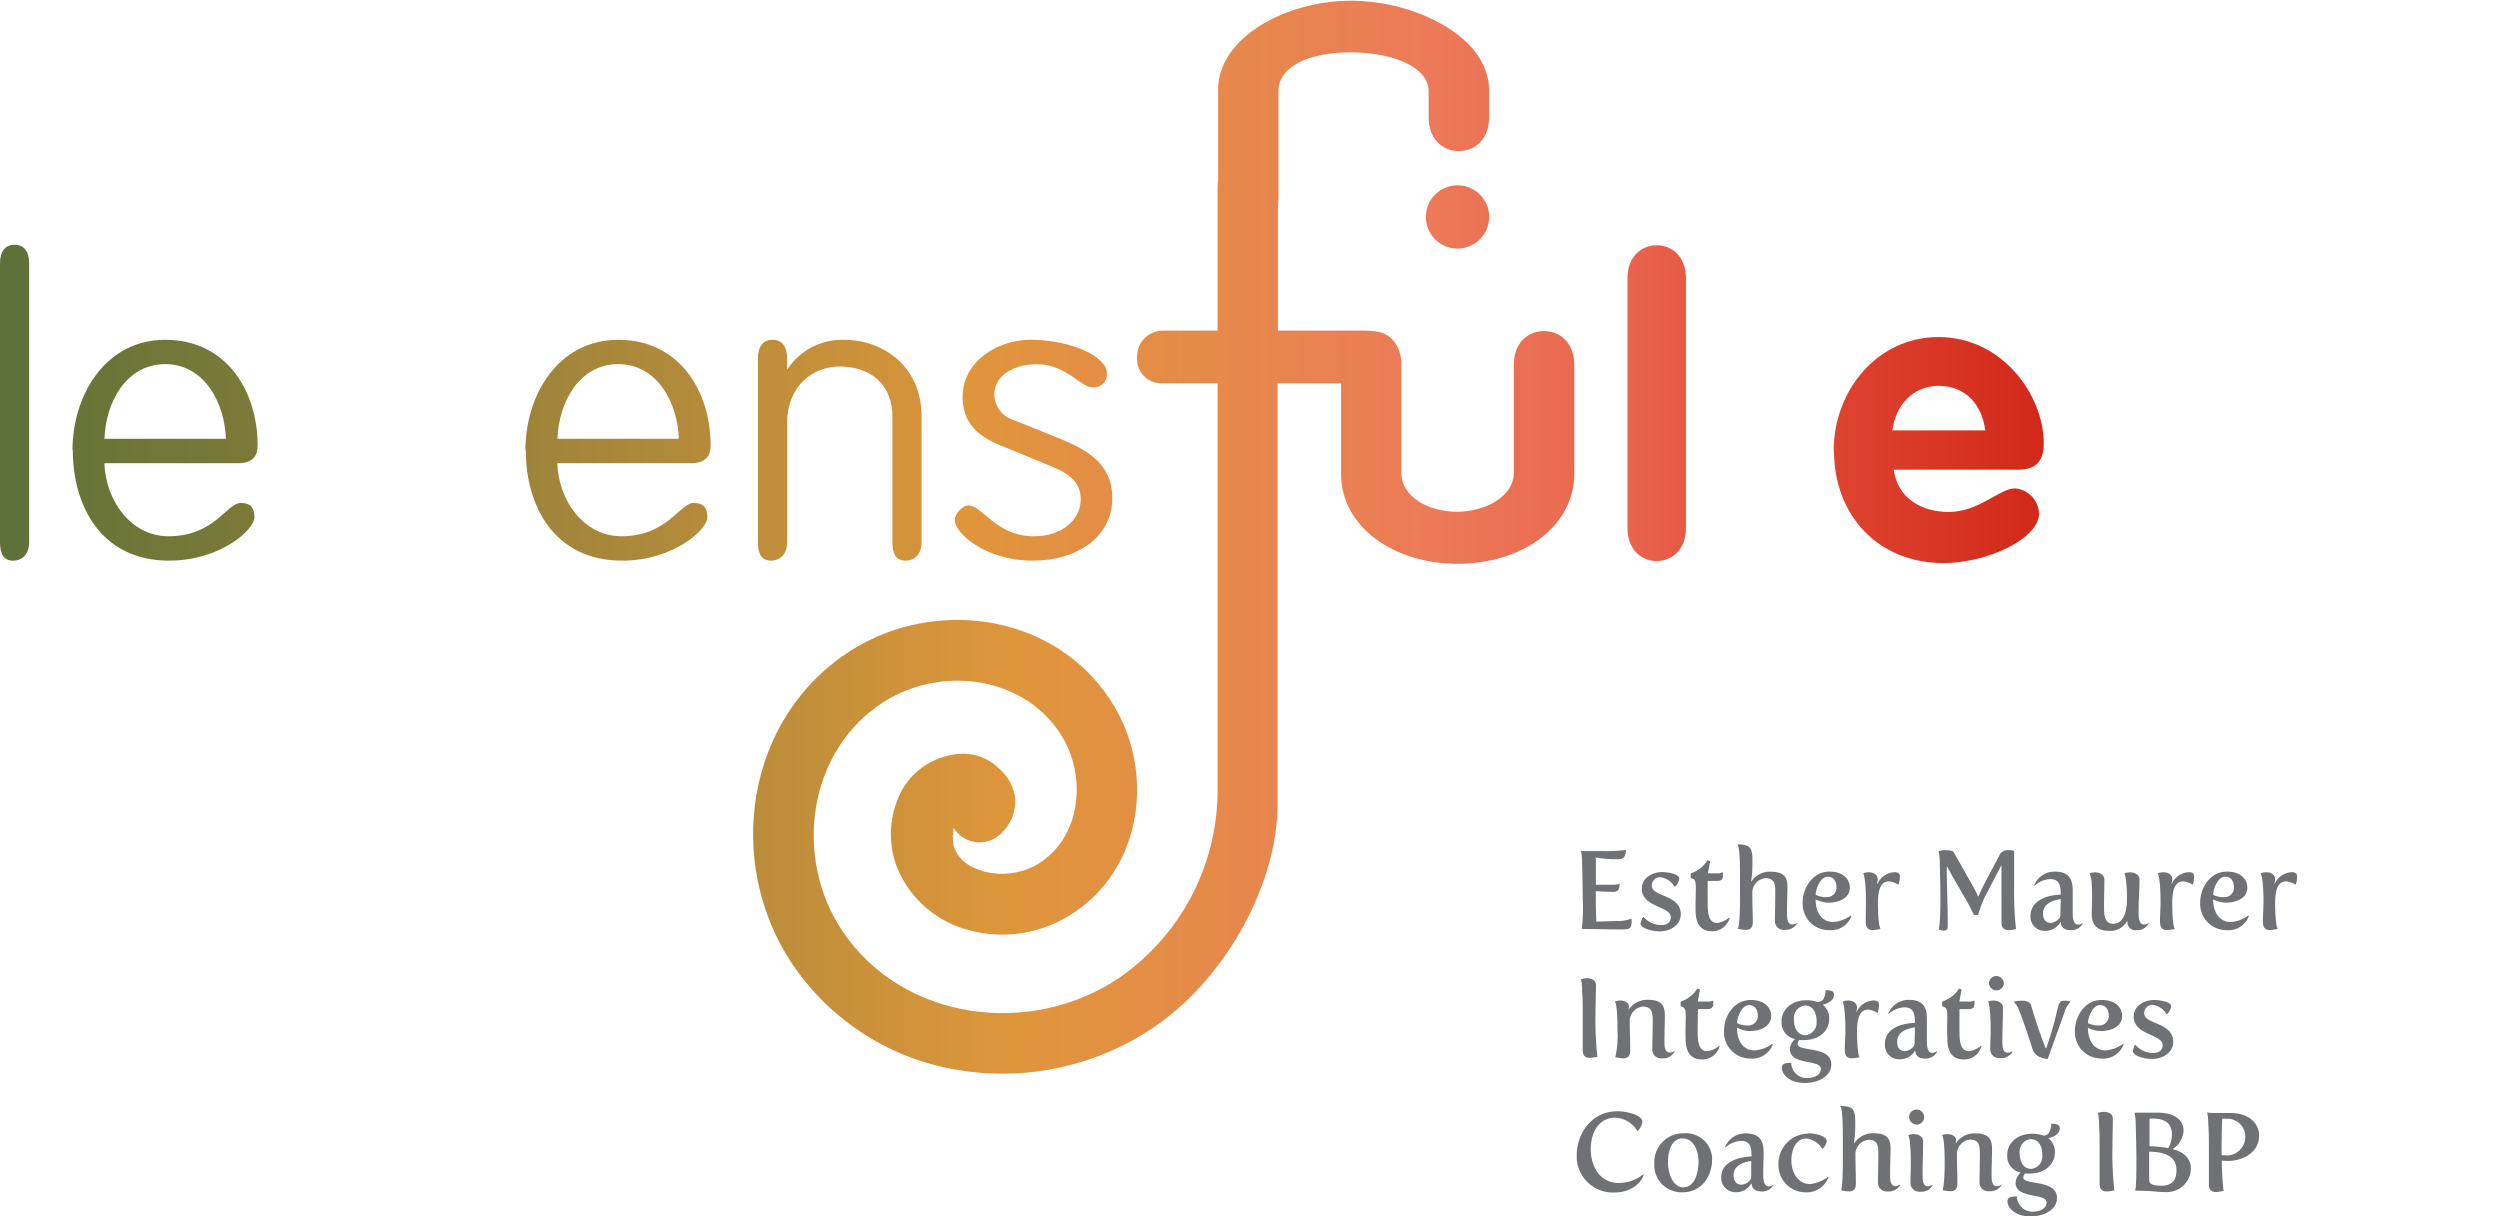 <?xml version="1.0" encoding="utf-8"?><svg id="Ebene_1" data-name="Ebene 1" xmlns="http://www.w3.org/2000/svg" xmlns:xlink="http://www.w3.org/1999/xlink" viewBox="0 0 381.48 185.61"><defs><style>.cls-1{fill:none;}.cls-2{fill:#6f7175;}.cls-3{clip-path:url(#clip-path);}.cls-4{fill:url(#Unbenannter_Verlauf);}.cls-5{clip-path:url(#clip-path-2);}.cls-6{fill:url(#Unbenannter_Verlauf_2);}.cls-7{clip-path:url(#clip-path-3);}.cls-8{clip-path:url(#clip-path-4);}.cls-9{fill:url(#Unbenannter_Verlauf_4);}.cls-10{clip-path:url(#clip-path-5);}.cls-11{fill:url(#Unbenannter_Verlauf_5);}.cls-12{clip-path:url(#clip-path-6);}.cls-13{fill:url(#Unbenannter_Verlauf_6);}.cls-14{clip-path:url(#clip-path-7);}.cls-15{fill:url(#Unbenannter_Verlauf_7);}.cls-16{clip-path:url(#clip-path-8);}.cls-17{clip-path:url(#clip-path-9);}.cls-18{clip-path:url(#clip-path-10);}.cls-19{fill:url(#Unbenannter_Verlauf_10);}.cls-20{clip-path:url(#clip-path-11);}.cls-21{clip-path:url(#clip-path-12);}.cls-22{clip-path:url(#clip-path-13);}.cls-23{fill:url(#Unbenannter_Verlauf_13);}</style><clipPath id="clip-path" transform="translate(0)"><path class="cls-1" d="M0,40.2V82.7c0,1.86.58,2.85,2,2.85H2c1.42,0,2.45-1,2.45-2.85h0V40.2c0-1.86-.8-2.85-2.23-2.85h0C.8,37.35,0,38.35,0,40.2"/></clipPath><linearGradient id="Unbenannter_Verlauf" x1="-356.35" y1="-166.11" x2="-355.53" y2="-166.11" gradientTransform="matrix(-382.3, 2.02, -0.9, -170.85, -136067.6, -27576.38)" gradientUnits="userSpaceOnUse"><stop offset="0" stop-color="#d22819"/><stop offset="0.1" stop-color="#de4431"/><stop offset="0.2" stop-color="#e9634d"/><stop offset="0.3" stop-color="#ec7a58"/><stop offset="0.4" stop-color="#e6894a"/><stop offset="0.5" stop-color="#df963b"/><stop offset="0.6" stop-color="#c28f3a"/><stop offset="0.7" stop-color="#a7873a"/><stop offset="0.8" stop-color="#8d7f39"/><stop offset="0.9" stop-color="#747838"/><stop offset="1" stop-color="#5e7138"/></linearGradient><clipPath id="clip-path-2" transform="translate(0)"><path class="cls-1" d="M11.11,68.7c0,8.3,4.17,16.85,14.71,16.85h0c7.68,0,13-4.64,13-6.63h0c0-1.73-.86-2.17-2.1-2.17h0c-2.11,0-4,5.08-11,5.08h0c-5.7,0-9.6-5.39-9.79-11.15H36.31c2.66,0,3-1.55,3-2.72h0c0-8.3-4.77-16.11-14.07-16.11h0C16,51.85,11.06,60.4,11.06,68.7M25.18,55.56c6,0,9.11,5.89,9.29,11.4H15.94c.18-5.51,3.28-11.4,9.29-11.4"/></clipPath><linearGradient id="Unbenannter_Verlauf_2" x1="-356.35" y1="-166.11" x2="-355.52" y2="-166.11" xlink:href="#Unbenannter_Verlauf"/><clipPath id="clip-path-3" transform="translate(0)"><path class="cls-1" d="M46.3,40.2V82.7c0,1.86.59,2.85,2,2.85h0c1.43,0,2.46-1,2.46-2.85h0v-2h.18a9.92,9.92,0,0,0,8.88,4.9h0c9.49,0,14.42-7.56,14.42-16.85h0c0-8.3-4.53-16.85-14.07-16.85h0c-3.84,0-6.69,1.61-9.23,4.89h-.19V40.2c0-1.86-.8-2.85-2.23-2.85h0c-1.42,0-2.23,1-2.23,2.85m4.4,28.5c0-6,2.42-13.14,9.36-13.14h0c6.94,0,9.35,7.13,9.35,13.14h0c0,6-2.41,13.13-9.35,13.13h0c-6.94,0-9.36-7.12-9.36-13.13"/></clipPath><clipPath id="clip-path-4" transform="translate(0)"><path class="cls-1" d="M80.23,68.7c0,8.3,4.18,16.85,14.71,16.85h0c7.68,0,13-4.64,13-6.63h0c0-1.73-.87-2.17-2.11-2.17h0c-2.1,0-4,5.08-11,5.08h0c-5.7,0-9.6-5.39-9.79-11.15h20.39c2.66,0,3-1.55,3-2.72h0c0-8.3-4.78-16.11-14.07-16.11h0c-9.29,0-14.19,8.55-14.19,16.85M94.3,55.56c6,0,9.11,5.89,9.29,11.4H85.06c.19-5.51,3.29-11.4,9.3-11.4"/></clipPath><linearGradient id="Unbenannter_Verlauf_4" x1="-356.34" y1="-166.11" x2="-355.52" y2="-166.11" xlink:href="#Unbenannter_Verlauf"/><clipPath id="clip-path-5" transform="translate(0)"><path class="cls-1" d="M120.24,56.31h-.13V54.7c0-1.86-.8-2.85-2.23-2.85h0c-1.42,0-2.23,1-2.23,2.85h0v28c0,1.86.59,2.85,2,2.85h0c1.43,0,2.46-1,2.46-2.85h0V64.55c0-5.64,3.9-8.62,8-8.62h0c5,0,8.06,3,8.06,7.56h0V82.7c0,1.86.58,2.85,2,2.85h0c1.43,0,2.46-1,2.46-2.85h0V63.62c0-7.87-6-11.77-11.84-11.77h0a10,10,0,0,0-8.61,4.46"/></clipPath><linearGradient id="Unbenannter_Verlauf_5" x1="-356.34" y1="-166.11" x2="-355.51" y2="-166.11" xlink:href="#Unbenannter_Verlauf"/><clipPath id="clip-path-6" transform="translate(0)"><path class="cls-1" d="M146.88,60.52c0,4.09,2.42,6.07,5.76,7.43h0l7.69,3.17c2.41,1,4.58,2.16,4.58,5.08h0c0,3.1-2.85,5.63-7.12,5.63h0c-5.83,0-7.87-4.7-10-4.7h0c-1.12,0-2.11,1.48-2.11,2.16h0c0,2.11,4.71,6.26,11.9,6.26h0c6.94,0,12.15-3.72,12.15-9.54h0c0-5.21-3.78-7.37-8.24-9.17h0l-6.76-2.73a4.1,4.1,0,0,1-3-3.9h0c0-3.16,3.35-4.64,6.45-4.64h0c4.46,0,6.75,3.53,8.49,3.53h0a2,2,0,0,0,2.22-1.66,1.46,1.46,0,0,0,0-.51h0c.12-2.35-5.21-5.08-11.65-5.08h0c-5,0-10.35,3.28-10.35,8.67"/></clipPath><linearGradient id="Unbenannter_Verlauf_6" x1="-356.33" y1="-166.12" x2="-355.51" y2="-166.12" gradientTransform="matrix(-382.31, 1.91, -0.85, -170.85, -136066.02, -27617.82)" xlink:href="#Unbenannter_Verlauf"/><clipPath id="clip-path-7" transform="translate(0)"><path class="cls-1" d="M185.88,13.77V27.32a13.3,13.3,0,0,0-.09,1.55h0V50.45h-8.28a3.94,3.94,0,0,0-4,3.84v.19h0a3.73,3.73,0,0,0,3.4,4,3.31,3.31,0,0,0,.63,0h8.25v62.71A34.84,34.84,0,0,1,171,149.06h0c-13.56,9.32-33.27,6.8-42.5-7.06h0c-7.5-11.27-5.2-27.56,6.37-34.9h0c9-5.71,21.8-3.82,27.27,5.42h0c3.94,6.65,2.5,16.06-4.37,19.67h0a11,11,0,0,1-7.38.86h0c-2.32-.6-4.18-1.75-4.87-4h0a7.48,7.48,0,0,1,0-2.75h0a4.58,4.58,0,0,0,3.24,2.19h0a4.66,4.66,0,0,0,3.77-1.1h0a6.75,6.75,0,0,0,2.38-5.59h0a7.13,7.13,0,0,0-2.47-4.53h0a7.84,7.84,0,0,0-7-2.12h0a10.9,10.9,0,0,0-8.62,7.24h0a14.07,14.07,0,0,0,.13,10.14h0A16.27,16.27,0,0,0,148.08,142h0A19.45,19.45,0,0,0,162,140.37h0c12-6.32,14.49-21.7,8.06-32.55h0c-8.35-14.09-27.1-16.89-40.21-8.56h0c-16.22,10.33-19.24,32.4-9,47.77h0a37.75,37.75,0,0,0,25.69,16.3h0a41.17,41.17,0,0,0,29.7-6.7h0c11.21-7.7,18.7-22.19,18.7-33.78h0V58.48h9.69V72.25c0,8.19,8.07,13.78,17.79,13.78h0c9.73,0,17.8-5.59,17.8-13.78h0V55.64c0-3.07-1.92-5.12-4.61-5.12h0c-2.68,0-4.61,2-4.61,5.12h0V72.09c0,3.84-4.58,6-8.66,6h0c-4.17,0-8.5-2.11-8.5-6h0V55.64c0-3-1.77-5-4.29-5.1h0a8.52,8.52,0,0,0-1.24-.09H195v-19a7.85,7.85,0,0,0,.08-1.08h0V13.93c0-3.84,4.7-5.95,11.08-5.95h0C212.23,8,218,10.09,218,13.93h0v4c0,3.07,1.92,5.12,4.61,5.12h0c2.69,0,4.61-2.05,4.61-5.12h0V13.77c0-8.19-11.35-13.66-21.07-13.66h0c-9.73,0-20.29,5.47-20.29,13.66"/></clipPath><linearGradient id="Unbenannter_Verlauf_7" x1="-356.35" y1="-166.12" x2="-355.53" y2="-166.12" gradientTransform="matrix(-382.31, 1.91, -0.85, -170.85, -136066.02, -27617.82)" xlink:href="#Unbenannter_Verlauf"/><clipPath id="clip-path-8" transform="translate(0)"><path class="cls-1" d="M217.57,49.41a4.84,4.84,0,0,0,4.83,4.83h0a4.85,4.85,0,0,0,4.84-4.83h0a4.86,4.86,0,0,0-4.84-4.84h0a4.85,4.85,0,0,0-4.83,4.84"/></clipPath><clipPath id="clip-path-9" transform="translate(0)"><path class="cls-1" d="M217.57,33.1a4.85,4.85,0,0,0,4.83,4.84h0a4.86,4.86,0,0,0,4.84-4.84h0a4.85,4.85,0,0,0-4.84-4.83h0a4.84,4.84,0,0,0-4.83,4.83"/></clipPath><clipPath id="clip-path-10" transform="translate(0)"><path class="cls-1" d="M248.34,42.43V80.6c0,3,1.86,5,4.46,5h0c2.6,0,4.46-2,4.46-5h0V42.43c0-3-1.86-5-4.46-5h0c-2.6,0-4.46,2-4.46,5"/></clipPath><linearGradient id="Unbenannter_Verlauf_10" x1="-356.35" y1="-166.12" x2="-355.52" y2="-166.12" gradientTransform="matrix(-382.31, 1.91, -0.85, -170.85, -136066.02, -27617.82)" xlink:href="#Unbenannter_Verlauf"/><clipPath id="clip-path-11" transform="translate(0)"><path class="cls-1" d="M265.19,42.43V80.6c0,3,1.86,5,4.46,5h0c2.6,0,4.46-2,4.46-5h0V42.43c0-3-1.85-5-4.46-5h0c-2.6,0-4.46,2-4.46,5"/></clipPath><clipPath id="clip-path-12" transform="translate(0)"><path class="cls-1" d="M279.85,68.76c0,9.85,6.69,17.16,16.73,17.16h0c6.63,0,14.56-3.71,14.56-7.56h0a4,4,0,0,0-3.66-3.84h0c-2.35,0-5.51,3.6-10.1,3.6h0c-4.15,0-7.8-2.05-8.42-6.45h19c2.72,0,3.9-1.3,3.9-4h0c0-7.44-6.38-16.24-16.05-16.24h0c-9.42,0-16,8.24-16,17.29m16-9.85c4.15,0,6.63,2.91,7.13,6.81H288.77c.44-3.78,3.1-6.81,7.07-6.81"/></clipPath><clipPath id="clip-path-13" transform="translate(0)"><polyline class="cls-1" points="185.77 121.21 185.77 121.21 185.77 121.21 185.77 121.21 185.77 121.21"/></clipPath><linearGradient id="Unbenannter_Verlauf_13" x1="-356.03" y1="-166.11" x2="-356" y2="-166.11" xlink:href="#Unbenannter_Verlauf"/></defs><title>logo</title><g id="Gruppe_280" data-name="Gruppe 280"><path class="cls-2" d="M241.51,137.06c0-1-.06-4.59-.1-5.4a7.2,7.2,0,0,0-.17-1.79h3.13a29.49,29.49,0,0,0,3.76-.17c-.11.83-.16,1.41-1.38,1.41a16,16,0,0,1-3.23-.27V135h2.61a2.3,2.3,0,0,0,1-.17c0,.8-.14,1.26-1,1.26s-2.62-.1-2.62-.1v1.77c0,.91.05,1.83.07,2.87l3.11-.09a5.9,5.9,0,0,0,2.28-.37v.48c0,1.08-.37,1.18-1.61,1.18l-6-.08A24.72,24.72,0,0,0,241.51,137.06Z" transform="translate(0)"/><path class="cls-2" d="M250.72,139.93h.08a3.63,3.63,0,0,0,2.65,1.23c1.11,0,1.5-.58,1.5-1.18,0-1.75-4.42-1.49-4.42-4.38,0-1.63,1.56-2.53,3.15-2.53.67,0,2.56.25,2.56,1a2.19,2.19,0,0,1-.61,1.22h-.12a2.91,2.91,0,0,0-2.13-1.43,1.27,1.27,0,0,0-1.33,1.21v.09c0,1.73,4.42,1.3,4.42,4.35,0,1.71-1.66,2.61-3.24,2.61-1.13,0-2.89-.47-2.89-1.2A2.4,2.4,0,0,1,250.72,139.93Z" transform="translate(0)"/><path class="cls-2" d="M258.77,135.7c0-1.44-.11-1.51-.78-1.72v-.71a4.82,4.82,0,0,0,2.57-2l.39.14-.34,1.85H262a1.69,1.69,0,0,0,.91-.17,3.53,3.53,0,0,1,0,.46c0,.71-.34.87-.95.87h-1.38s0,2,0,3.3c0,1.68.15,3.11,1.46,3.11a3.55,3.55,0,0,0,1.8-.8l.09.07a2.78,2.78,0,0,1-2.64,2c-2,0-2.56-1.39-2.56-3.29C258.71,137.62,258.77,136.35,258.77,135.7Z" transform="translate(0)"/><path class="cls-2" d="M265.51,137.06V134c0-1.56,0-4.74-.38-5.08l.05-.07c2.14,0,2.23.77,2.23,2.79a18,18,0,0,1-.2,2.84h.06a3.34,3.34,0,0,1,3-1.46c2.24,0,2.48,1.19,2.48,2.36s-.07,2.41-.07,3.91c0,.76,0,1.78.85,1.78a1.19,1.19,0,0,0,.65-.23h.07a2,2,0,0,1-1.89,1.05,1.36,1.36,0,0,1-1.52-1.18,1.34,1.34,0,0,1,0-.2c0-1.49.05-2.53.05-4.3,0-1.12,0-2.21-1.5-2.21a2.24,2.24,0,0,0-2,2.43c0,1.53.07,2.69.07,4.3,0,.92-.47,1.16-1.07,1.16a7.05,7.05,0,0,1-1.21-.17S265.51,141.4,265.51,137.06Z" transform="translate(0)"/><path class="cls-2" d="M279.14,133c2.24,0,3.13,1.27,3.13,2.43,0,1.7-1.79,2.31-3.28,2.31a4.36,4.36,0,0,1-1.87-.48h-.07c0,2,.95,3.43,2.7,3.43a5.08,5.08,0,0,0,2.67-1l.09.09a3.3,3.3,0,0,1-3.44,2.15,4,4,0,0,1-4-4,2.81,2.81,0,0,1,0-.29C275.11,135.4,276.66,133,279.14,133Zm-.49,3.89a1.47,1.47,0,0,0,1.59-1.33.76.76,0,0,0,0-.15c0-.8-.36-1.63-1.33-1.63-1.21,0-1.85,2-1.85,2.7,0,.14.86.43,1.58.43Z" transform="translate(0)"/><path class="cls-2" d="M284.73,137.67c0-3.45-.35-4.35-.42-4.42a3,3,0,0,1,.83-.15c.78,0,1.38.39,1.38,1.09a2.7,2.7,0,0,1-.12.63h.11a3,3,0,0,1,2.56-1.73c.67,0,.84.29.84.66a3.58,3.58,0,0,1-.21,1.21h-.08a3.45,3.45,0,0,0-1.36-.47c-1.33,0-1.7,1.38-1.7,3.26,0,3.35.36,4,.39,4a7.93,7.93,0,0,1-1.19.17c-.63,0-1.07-.26-1.07-1.31S284.73,138.61,284.73,137.67Z" transform="translate(0)"/><path class="cls-2" d="M296.09,137.06c0-1-.07-4.59-.1-5.4a8.29,8.29,0,0,0-.17-1.79,3.77,3.77,0,0,1,1-.14c.58,0,1.16.06,1.31.33l.72,1.27,2.17,3.84a14,14,0,0,1,.8,1.6h.09c.35-1,2-4,3.12-6.12a1.36,1.36,0,0,1,1.31-.92,4.19,4.19,0,0,1,1,.09v5.24a51.87,51.87,0,0,0,.29,6.71,7,7,0,0,1-1.12.16c-.59,0-1.1-.24-1.1-1.16V132.1l-.07,0c-.1.28-.41.82-.78,1.53l-1.72,3.28a21.58,21.58,0,0,0-1,2.72h-.33c-.15,0-.3,0-.36-.12a27.4,27.4,0,0,0-1.51-2.83l-1.41-2.45c-.49-.85-.9-1.57-1.1-2l-.07.07c0,2.65.15,5.76.15,8.55,0,.91,0,1.15-.63,1.15a2.16,2.16,0,0,1-.75-.17S296.09,141.29,296.09,137.06Z" transform="translate(0)"/><path class="cls-2" d="M314.45,136.52v-.16c0-1.42-.32-2.22-1.63-2.22a3.74,3.74,0,0,0-2.35,1l-.07-.07a3.37,3.37,0,0,1,3.15-2.07c2.41,0,2.73,1.44,2.73,3v3.21c0,.66,0,1.88.85,1.88a1.19,1.19,0,0,0,.65-.23h.07a2,2,0,0,1-1.94,1.07c-.7,0-1.43-.29-1.44-1.19h-.07a2.63,2.63,0,0,1-2.31,1.3,2.16,2.16,0,0,1-2.26-2v-.22C309.83,137.28,312.6,136.55,314.45,136.52Zm-1.56,4.3c.57,0,1.51-.53,1.51-1.18s.05-1.58.05-2.44c-.7.12-2.7.42-2.7,2.22,0,1,.54,1.4,1.14,1.4Z" transform="translate(0)"/><path class="cls-2" d="M319.23,137c0-.4,0-1.29-.05-2.1a4.22,4.22,0,0,0-.34-1.64,3.91,3.91,0,0,1,.83-.15c.76,0,1.44.41,1.44,1.09,0,1.43-.05,2.46-.05,4.16,0,1.38.1,2.6,1.43,2.6,1.6,0,2.06-2.07,2.06-3.53a21.59,21.59,0,0,0-.09-2.64,6.09,6.09,0,0,0-.29-1.53,3,3,0,0,1,.84-.15c.79,0,1.46.41,1.46,1.11,0,1.59-.14,3.17-.14,5.1,0,.67.05,1.76.85,1.76a1.19,1.19,0,0,0,.65-.23h.07a2,2,0,0,1-1.89,1.09,1.22,1.22,0,0,1-1.37-1.05.86.86,0,0,1,0-.16v-.15h-.09a2.85,2.85,0,0,1-2.72,1.46c-2.21,0-2.65-1.3-2.65-2.7C319.19,138.61,319.23,137.86,319.23,137Z" transform="translate(0)"/><path class="cls-2" d="M329.68,137.67c0-3.45-.36-4.35-.42-4.42a3,3,0,0,1,.83-.15c.78,0,1.38.39,1.38,1.09a2.7,2.7,0,0,1-.12.63h.07a3,3,0,0,1,2.56-1.73c.66,0,.83.29.83.66a3.57,3.57,0,0,1-.2,1.21h-.08a3.45,3.45,0,0,0-1.36-.47c-1.33,0-1.7,1.38-1.7,3.26,0,3.35.35,4,.39,4a7.93,7.93,0,0,1-1.19.17c-.63,0-1.07-.26-1.07-1.31S329.68,138.61,329.68,137.67Z" transform="translate(0)"/><path class="cls-2" d="M339.8,133c2.24,0,3.12,1.27,3.12,2.43,0,1.7-1.78,2.31-3.28,2.31a4.51,4.51,0,0,1-1.87-.48h-.06c0,2,1,3.43,2.7,3.43a5.08,5.08,0,0,0,2.67-1l.08.09a3.3,3.3,0,0,1-3.43,2.15,4,4,0,0,1-4-4,2.81,2.81,0,0,1,0-.29C335.77,135.4,337.31,133,339.8,133Zm-.5,3.89a1.45,1.45,0,0,0,1.59-1.31,1,1,0,0,0,0-.17c0-.8-.36-1.63-1.33-1.63-1.2,0-1.85,2-1.85,2.7,0,.14.87.43,1.58.43Z" transform="translate(0)"/><path class="cls-2" d="M345.39,137.67c0-3.45-.36-4.35-.43-4.42a3,3,0,0,1,.84-.15c.78,0,1.37.39,1.37,1.09a2.7,2.7,0,0,1-.12.63h.07a3,3,0,0,1,2.57-1.73c.66,0,.83.29.83.66a3.84,3.84,0,0,1-.2,1.21h-.09a3.45,3.45,0,0,0-1.36-.47c-1.32,0-1.7,1.38-1.7,3.26,0,3.35.36,4,.39,4a7.93,7.93,0,0,1-1.19.17c-.62,0-1.07-.26-1.07-1.31S345.39,138.61,345.39,137.67Z" transform="translate(0)"/><path class="cls-2" d="M241.51,155.08c0-1.41,0-2.77-.09-3.86a7.79,7.79,0,0,0-.17-1.8,3.76,3.76,0,0,1,.94-.15c.76,0,1.34.39,1.34,1,0,1.48-.07,2.88-.07,4.31a51.41,51.41,0,0,0,.29,6.68,8.93,8.93,0,0,1-1.14.16c-.59,0-1.1-.23-1.1-1.15Z" transform="translate(0)"/><path class="cls-2" d="M246.81,157.17c0-.85,0-1.73-.07-2.54-.09-1.65-.34-1.81-.34-1.81a3,3,0,0,1,.83-.15c.78,0,1.33.41,1.33.93a1.55,1.55,0,0,1-.07.43h.07a3.34,3.34,0,0,1,3-1.46c2.25,0,2.48,1.2,2.48,2.44s-.06,2.37-.06,3.83c0,.76,0,1.78.85,1.78a1.14,1.14,0,0,0,.64-.24l.07.06a1.94,1.94,0,0,1-1.89,1.05,1.36,1.36,0,0,1-1.52-1.18,1.34,1.34,0,0,1,0-.2c0-1.46.06-2.48.06-4.21,0-1.18,0-2.3-1.5-2.3a2.23,2.23,0,0,0-2,2.43c0,1.53.07,2.69.07,4.3,0,.92-.48,1.16-1.07,1.16a7.05,7.05,0,0,1-1.21-.17A14.36,14.36,0,0,0,246.81,157.17Z" transform="translate(0)"/><path class="cls-2" d="M257.23,155.27c0-1.44-.12-1.51-.78-1.72v-.71a4.76,4.76,0,0,0,2.56-2l.39.14-.34,1.85h1.45a1.71,1.71,0,0,0,.92-.17v.46c0,.71-.34.87-.95.87H259.1s-.05,2-.05,3.3c0,1.68.16,3.11,1.47,3.11a3.55,3.55,0,0,0,1.8-.8l.08.07a2.78,2.78,0,0,1-2.63,2c-2,0-2.57-1.39-2.57-3.29C257.16,157.19,257.23,155.93,257.23,155.27Z" transform="translate(0)"/><path class="cls-2" d="M267.14,152.59c2.24,0,3.13,1.27,3.13,2.43,0,1.7-1.79,2.31-3.28,2.31a4.36,4.36,0,0,1-1.87-.48h-.07c0,2,.95,3.43,2.7,3.43a5.08,5.08,0,0,0,2.67-1l.09.08a3.31,3.31,0,0,1-3.44,2.16,4,4,0,0,1-4-4,2.81,2.81,0,0,1,0-.29C263.11,154.93,264.66,152.59,267.14,152.59Zm-.49,3.89a1.46,1.46,0,0,0,1.58-1.32.92.92,0,0,0,0-.16c0-.8-.35-1.63-1.32-1.63-1.21,0-1.85,2-1.85,2.7,0,.14.86.41,1.58.41Z" transform="translate(0)"/><path class="cls-2" d="M273.33,162.19a2.34,2.34,0,0,0,2.37,2.31h.08c1,0,2.07-.44,2.07-1.41,0-1.48-4.73-.48-4.73-3a2.17,2.17,0,0,1,.8-1.54,2.56,2.56,0,0,1-2.07-2.71c0-1.83,1.58-3.21,3.79-3.21a5.09,5.09,0,0,1,1.73.27c.89,0,1.13-.81,1.21-1.82.6.07,1.27,0,1.27.72,0,.85-.91,1.32-1.73,1.51a2.57,2.57,0,0,1,1,2.18c0,1.85-1.58,3.21-3.79,3.21a5.21,5.21,0,0,1-.79,0,1.45,1.45,0,0,0-.25.6c0,1.27,5.15.2,5.15,3.14,0,1.62-1.7,2.81-4.06,2.81s-3.49-1.34-3.49-2.3C271.88,162.17,272.75,162.19,273.33,162.19Zm3.87-6.31c0-1.31-.51-2.45-1.8-2.45a1.92,1.92,0,0,0-1.66,2.1c0,1.3.51,2.44,1.8,2.44a1.91,1.91,0,0,0,1.66-2Z" transform="translate(0)"/><path class="cls-2" d="M281.59,157.24c0-3.45-.36-4.35-.43-4.42a3,3,0,0,1,.84-.15c.78,0,1.37.39,1.37,1.09a2.78,2.78,0,0,1-.11.63h.06a3,3,0,0,1,2.57-1.73c.66,0,.83.29.83.66a3.84,3.84,0,0,1-.2,1.21h-.09a3.16,3.16,0,0,0-1.36-.47c-1.32,0-1.7,1.37-1.7,3.26,0,3.35.36,4,.39,4a7.8,7.8,0,0,1-1.18.17c-.63,0-1.08-.26-1.08-1.31S281.59,158.18,281.59,157.24Z" transform="translate(0)"/><path class="cls-2" d="M292.2,156.09v-.16c0-1.42-.33-2.22-1.64-2.22a3.79,3.79,0,0,0-2.34,1l-.07-.07a3.37,3.37,0,0,1,3.15-2.07c2.41,0,2.73,1.44,2.73,3v3.21c0,.66,0,1.88.85,1.88a1.26,1.26,0,0,0,.65-.24l.07.06a2,2,0,0,1-1.89,1.05c-.7,0-1.43-.29-1.45-1.19h-.06a2.63,2.63,0,0,1-2.32,1.3,2.17,2.17,0,0,1-2.26-2.08v-.19C287.57,156.85,290.34,156.12,292.2,156.09Zm-1.57,4.3c.58,0,1.52-.53,1.52-1.18s.05-1.58.05-2.44c-.7.12-2.71.42-2.71,2.22C289.51,160,290,160.39,290.63,160.39Z" transform="translate(0)"/><path class="cls-2" d="M297.14,155.27c0-1.44-.11-1.51-.78-1.72v-.71a4.82,4.82,0,0,0,2.57-2l.39.14-.34,1.85h1.39a1.71,1.71,0,0,0,.92-.17,3.53,3.53,0,0,1,0,.46c0,.71-.34.87-1,.87H299s0,2,0,3.3c0,1.68.15,3.11,1.46,3.11a3.55,3.55,0,0,0,1.8-.8l.09.07a2.77,2.77,0,0,1-2.64,2c-2,0-2.56-1.39-2.56-3.29C297.08,157.19,297.14,155.93,297.14,155.27Z" transform="translate(0)"/><path class="cls-2" d="M303.76,157.23c0-3.88-.39-4.41-.41-4.41a3,3,0,0,1,.83-.15c.77,0,1.45.41,1.45,1.09,0,1.8-.09,3.84-.09,5.1,0,.76,0,1.78.85,1.78a1.26,1.26,0,0,0,.65-.24l.07.06a2,2,0,0,1-1.89,1,1.36,1.36,0,0,1-1.52-1.18,1.34,1.34,0,0,1,0-.2C303.69,159.16,303.76,158.18,303.76,157.23Zm-.27-7.14a1.16,1.16,0,0,1,1.13-1.16,1.17,1.17,0,0,1,1.16,1.16,1.14,1.14,0,0,1-2.27,0Z" transform="translate(0)"/><path class="cls-2" d="M308,153.93a2.74,2.74,0,0,0-.68-1v-.09a5.52,5.52,0,0,1,1.28-.14c.58,0,1.21.19,1.34.72a68.67,68.67,0,0,0,2.21,6.53h.09c2.29-6.58,1.41-7.25,2.89-7.25a1.74,1.74,0,0,1,.78.14v.09a3.23,3.23,0,0,0-.89,1.56l-2.56,7.1s-1.86-.05-2.3-1.47S308.6,155.31,308,153.93Z" transform="translate(0)"/><path class="cls-2" d="M320.69,152.59c2.24,0,3.13,1.27,3.13,2.43,0,1.7-1.79,2.31-3.28,2.31a4.36,4.36,0,0,1-1.87-.48h-.07c0,2,1,3.43,2.7,3.43a5.08,5.08,0,0,0,2.67-1l.08.08a3.3,3.3,0,0,1-3.43,2.16,4,4,0,0,1-4-4,2.81,2.81,0,0,1,0-.29C316.66,154.93,318.21,152.59,320.69,152.59Zm-.49,3.89a1.46,1.46,0,0,0,1.58-1.32.92.92,0,0,0,0-.16c0-.8-.35-1.63-1.32-1.63-1.21,0-1.86,2-1.86,2.7,0,.14.9.41,1.59.41Z" transform="translate(0)"/><path class="cls-2" d="M325.77,159.45h.09a3.59,3.59,0,0,0,2.65,1.23c1.1,0,1.49-.58,1.49-1.18,0-1.75-4.41-1.49-4.41-4.38,0-1.63,1.56-2.53,3.14-2.53.68,0,2.57.25,2.57.95a2.2,2.2,0,0,1-.62,1.22h-.08a2.9,2.9,0,0,0-2.09-1.43,1.27,1.27,0,0,0-1.32,1.22v.08c0,1.73,4.42,1.3,4.42,4.35,0,1.71-1.67,2.61-3.25,2.61-1.12,0-2.89-.47-2.89-1.2A2.59,2.59,0,0,1,325.77,159.45Z" transform="translate(0)"/><path class="cls-2" d="M246.81,169.57c1.54,0,3.8.61,3.8,1.61a2.55,2.55,0,0,1-.68,1.37h-.1a4.13,4.13,0,0,0-3.45-2c-1.88,0-3.64,1.58-3.64,4.85,0,2.58,1.4,5.11,4.22,5.11a6,6,0,0,0,3.88-1.39h0c-.33,1.53-2.2,2.84-4.37,2.84a5.52,5.52,0,0,1-5.87-5.13c0-.22,0-.45,0-.67C240.65,172.87,242.93,169.57,246.81,169.57Z" transform="translate(0)"/><path class="cls-2" d="M256.94,172.93a4,4,0,0,1,4.31,3.67c0,.11,0,.22,0,.33,0,2.54-1.57,5-4.49,5a4.12,4.12,0,0,1-4.32-3.91,2.54,2.54,0,0,1,0-.39,4.41,4.41,0,0,1,4.13-4.69Zm0,8.23c1.51,0,2.24-1.94,2.24-3.88,0-1.78-.8-3.57-2.43-3.57s-2.23,1.82-2.23,3.64.8,3.85,2.42,3.85Z" transform="translate(0)"/><path class="cls-2" d="M267.27,176.47v-.15c0-1.43-.32-2.23-1.63-2.23a3.79,3.79,0,0,0-2.34,1l-.07-.07a3.35,3.35,0,0,1,3.14-2.07c2.42,0,2.74,1.44,2.74,3,0,.9-.05,2-.05,3v.2c0,.66,0,1.89.85,1.89a1.14,1.14,0,0,0,.64-.24l.07,0a1.94,1.94,0,0,1-1.88,1c-.7,0-1.43-.29-1.45-1.19h-.07a2.64,2.64,0,0,1-2.31,1.31,2.17,2.17,0,0,1-2.26-2.08v-.2C262.65,177.24,265.42,176.51,267.27,176.47Zm-1.56,4.3c.58,0,1.51-.52,1.51-1.17s0-1.58,0-2.45c-.69.12-2.7.43-2.7,2.23C264.57,180.4,265.12,180.77,265.71,180.77Z" transform="translate(0)"/><path class="cls-2" d="M276,172.93c.72,0,2.74.31,2.74,1.21a2,2,0,0,1-.6,1.14h-.08a3.32,3.32,0,0,0-2.43-1.55c-1.68,0-2.28,1.87-2.28,3.33,0,2,1.11,3.62,2.84,3.62a5.53,5.53,0,0,0,2.75-1.1l.07.06a3.55,3.55,0,0,1-3.53,2.3,4.14,4.14,0,0,1-4.1-4.18v0a4.6,4.6,0,0,1,4.4-4.78Z" transform="translate(0)"/><path class="cls-2" d="M281.2,177v-3.08c0-1.56,0-4.74-.38-5.08l.06-.07c2.14,0,2.22.76,2.22,2.79a17.88,17.88,0,0,1-.2,2.83H283a3.36,3.36,0,0,1,3-1.46c2.24,0,2.48,1.19,2.48,2.36s-.07,2.42-.07,3.91c0,.77,0,1.79.85,1.79a1.26,1.26,0,0,0,.65-.24l.07.05a2,2,0,0,1-1.89,1,1.35,1.35,0,0,1-1.52-1.16,1.48,1.48,0,0,1,0-.21c0-1.5.05-2.54.05-4.3,0-1.12,0-2.21-1.49-2.21a2.23,2.23,0,0,0-2,2.43c0,1.53.06,2.68.06,4.3,0,.92-.47,1.15-1.07,1.15a6.09,6.09,0,0,1-1.2-.17S281.2,181.35,281.2,177Z" transform="translate(0)"/><path class="cls-2" d="M291.58,177.61c0-3.88-.39-4.4-.4-4.4a3,3,0,0,1,.83-.16c.76,0,1.44.41,1.44,1.09,0,1.8-.08,3.84-.08,5.1,0,.77,0,1.79.85,1.79a1.26,1.26,0,0,0,.65-.24l.06.05a1.94,1.94,0,0,1-1.88,1,1.35,1.35,0,0,1-1.52-1.16,1.48,1.48,0,0,1,0-.21C291.51,179.55,291.58,178.56,291.58,177.61Zm-.27-7.14a1.15,1.15,0,1,1,1.16,1.14h0a1.18,1.18,0,0,1-1.14-1.14Z" transform="translate(0)"/><path class="cls-2" d="M296.74,177.56c0-.85,0-1.73-.07-2.55-.09-1.65-.34-1.8-.34-1.8a3,3,0,0,1,.83-.16c.78,0,1.33.41,1.33.94a1.54,1.54,0,0,1-.07.42h.07a3.36,3.36,0,0,1,3-1.46c2.24,0,2.48,1.21,2.48,2.45s-.07,2.36-.07,3.82c0,.77,0,1.79.85,1.79a1.26,1.26,0,0,0,.65-.24l.07,0a2,2,0,0,1-1.89,1,1.35,1.35,0,0,1-1.52-1.16,1.48,1.48,0,0,1,0-.21c0-1.47.05-2.48.05-4.22,0-1.17,0-2.29-1.49-2.29a2.23,2.23,0,0,0-2,2.43c0,1.53.06,2.68.06,4.3,0,.92-.47,1.15-1.07,1.15a6.09,6.09,0,0,1-1.2-.17C296.45,181.67,296.74,180.6,296.74,177.56Z" transform="translate(0)"/><path class="cls-2" d="M307.77,182.57a2.35,2.35,0,0,0,2.38,2.32h.07c1,0,2.07-.45,2.07-1.42,0-1.47-4.73-.47-4.73-3a2.21,2.21,0,0,1,.8-1.55,2.54,2.54,0,0,1-2.07-2.7c0-1.84,1.58-3.22,3.79-3.22a5.1,5.1,0,0,1,1.73.28c.89,0,1.13-.82,1.21-1.82.6.07,1.28,0,1.28.71,0,.85-.92,1.33-1.74,1.51a2.6,2.6,0,0,1,1,2.18c0,1.85-1.58,3.21-3.79,3.21a5.21,5.21,0,0,1-.79,0,1.41,1.41,0,0,0-.25.59c0,1.28,5.15.21,5.15,3.15,0,1.61-1.7,2.8-4.06,2.8s-3.49-1.34-3.49-2.29C306.32,182.56,307.19,182.57,307.77,182.57Zm3.87-6.3c0-1.31-.51-2.45-1.8-2.45a1.91,1.91,0,0,0-1.66,2.09c0,1.31.51,2.45,1.8,2.45a1.91,1.91,0,0,0,1.66-2.09Z" transform="translate(0)"/><path class="cls-2" d="M320.38,175.47c0-1.41,0-2.77-.08-3.86a9.07,9.07,0,0,0-.17-1.8,3.62,3.62,0,0,1,.93-.15c.77,0,1.34.39,1.34,1,0,1.48-.06,2.87-.06,4.3a51.41,51.41,0,0,0,.29,6.68,7.47,7.47,0,0,1-1.14.17c-.6,0-1.11-.24-1.11-1.16Z" transform="translate(0)"/><path class="cls-2" d="M326,177c0-1-.07-4.58-.11-5.4a8.57,8.57,0,0,0-.17-1.82h3.47c2.87,0,4,1.3,4,2.75a3.47,3.47,0,0,1-1.6,2.75v.09c1.44.35,2.72,1.29,2.72,2.9a3.65,3.65,0,0,1-3.65,3.63l-.35,0c-1.21,0-1.73-.21-4.52-.21C325.84,181.72,326,181.25,326,177Zm3.8,3.93c2,0,2.31-1.26,2.31-2.38,0-2.24-2-2.77-4.16-2.82v4.34c0,.84,1.17.85,1.85.85Zm1.06-5.73a4.15,4.15,0,0,0,.56-2c0-1.36-.56-2.51-2.89-2.51H328v4.22a17.12,17.12,0,0,1,2.86.29Z" transform="translate(0)"/><path class="cls-2" d="M337.06,175.47c0-1.41,0-2.77-.09-3.86a8.75,8.75,0,0,0-.17-1.84s.65.06,1.06.06h2.41c3.1,0,4.45,1.73,4.45,3.46,0,2.55-2.46,3.86-4.77,3.86a5.62,5.62,0,0,1-.92-.07,40,40,0,0,0,.27,4.64,7.29,7.29,0,0,1-1.14.17c-.59,0-1.1-.23-1.1-1.15Zm2.55.85a2.86,2.86,0,0,0,3-2.7v-.17a2.72,2.72,0,0,0-2.68-2.74l-.32,0h-.53S339,173.6,339,175v1.27a3,3,0,0,0,.6,0Z" transform="translate(0)"/><g id="Gruppe_273" data-name="Gruppe 273"><g class="cls-3"><g id="Gruppe_247" data-name="Gruppe 247"><g id="Gruppe_246" data-name="Gruppe 246"><path id="Pfad_141" data-name="Pfad 141" class="cls-4" d="M0,.11H381.43V168.93H0Z" transform="translate(0)"/></g></g></g><g class="cls-5"><g id="Gruppe_249" data-name="Gruppe 249"><g id="Gruppe_248" data-name="Gruppe 248"><path id="Pfad_143" data-name="Pfad 143" class="cls-6" d="M0,.11H381.43V168.93H0Z" transform="translate(0)"/></g></g></g><g class="cls-7"><g id="Gruppe_251" data-name="Gruppe 251"><g id="Gruppe_250" data-name="Gruppe 250"><path id="Pfad_145" data-name="Pfad 145" class="cls-6" d="M0,.11H381.43V168.93H0Z" transform="translate(0)"/></g></g></g><g class="cls-8"><g id="Gruppe_253" data-name="Gruppe 253"><g id="Gruppe_252" data-name="Gruppe 252"><path id="Pfad_147" data-name="Pfad 147" class="cls-9" d="M0,.11H381.43V168.93H0Z" transform="translate(0)"/></g></g></g><g class="cls-10"><g id="Gruppe_255" data-name="Gruppe 255"><g id="Gruppe_254" data-name="Gruppe 254"><path id="Pfad_149" data-name="Pfad 149" class="cls-11" d="M0,.11H381.43V168.93H0Z" transform="translate(0)"/></g></g></g><g class="cls-12"><g id="Gruppe_257" data-name="Gruppe 257"><g id="Gruppe_256" data-name="Gruppe 256"><path id="Pfad_151" data-name="Pfad 151" class="cls-13" d="M.05,0,381.48.11l-.05,168.82L0,168.82Z" transform="translate(0)"/></g></g></g><g class="cls-14"><g id="Gruppe_259" data-name="Gruppe 259"><g id="Gruppe_258" data-name="Gruppe 258"><path id="Pfad_153" data-name="Pfad 153" class="cls-15" d="M.05,0,381.48.11l-.05,168.82L0,168.82Z" transform="translate(0)"/></g></g></g><g class="cls-16"><g id="Gruppe_263" data-name="Gruppe 263"><g id="Gruppe_262" data-name="Gruppe 262"><path id="Pfad_157" data-name="Pfad 157" class="cls-15" d="M.05,0,381.48.11l-.05,168.82L0,168.83Z" transform="translate(0)"/></g></g></g><g class="cls-17"><g id="Gruppe_265" data-name="Gruppe 265"><g id="Gruppe_264" data-name="Gruppe 264"><path id="Pfad_159" data-name="Pfad 159" class="cls-15" d="M.05,0,381.48.11l-.05,168.82L0,168.82Z" transform="translate(0)"/></g></g></g><g class="cls-18"><g id="Gruppe_267" data-name="Gruppe 267"><g id="Gruppe_266" data-name="Gruppe 266"><path id="Pfad_161" data-name="Pfad 161" class="cls-19" d="M.05,0,381.48.11l-.05,168.82L0,168.82Z" transform="translate(0)"/></g></g></g><g class="cls-20"><g id="Gruppe_269" data-name="Gruppe 269"><g id="Gruppe_268" data-name="Gruppe 268"><path id="Pfad_163" data-name="Pfad 163" class="cls-19" d="M.05,0,381.48.11l-.05,168.82L0,168.82Z" transform="translate(0)"/></g></g></g><g class="cls-21"><g id="Gruppe_271" data-name="Gruppe 271"><g id="Gruppe_270" data-name="Gruppe 270"><path id="Pfad_165" data-name="Pfad 165" class="cls-19" d="M.05,0,381.48.11l-.05,168.82L0,168.83Z" transform="translate(0)"/></g></g></g><g class="cls-22"><g id="Gruppe_261" data-name="Gruppe 261"><g id="Gruppe_260" data-name="Gruppe 260"><path id="Pfad_155" data-name="Pfad 155" class="cls-23" d="M0,.11H381.43V168.93H0Z" transform="translate(0)"/></g></g></g></g></g></svg>